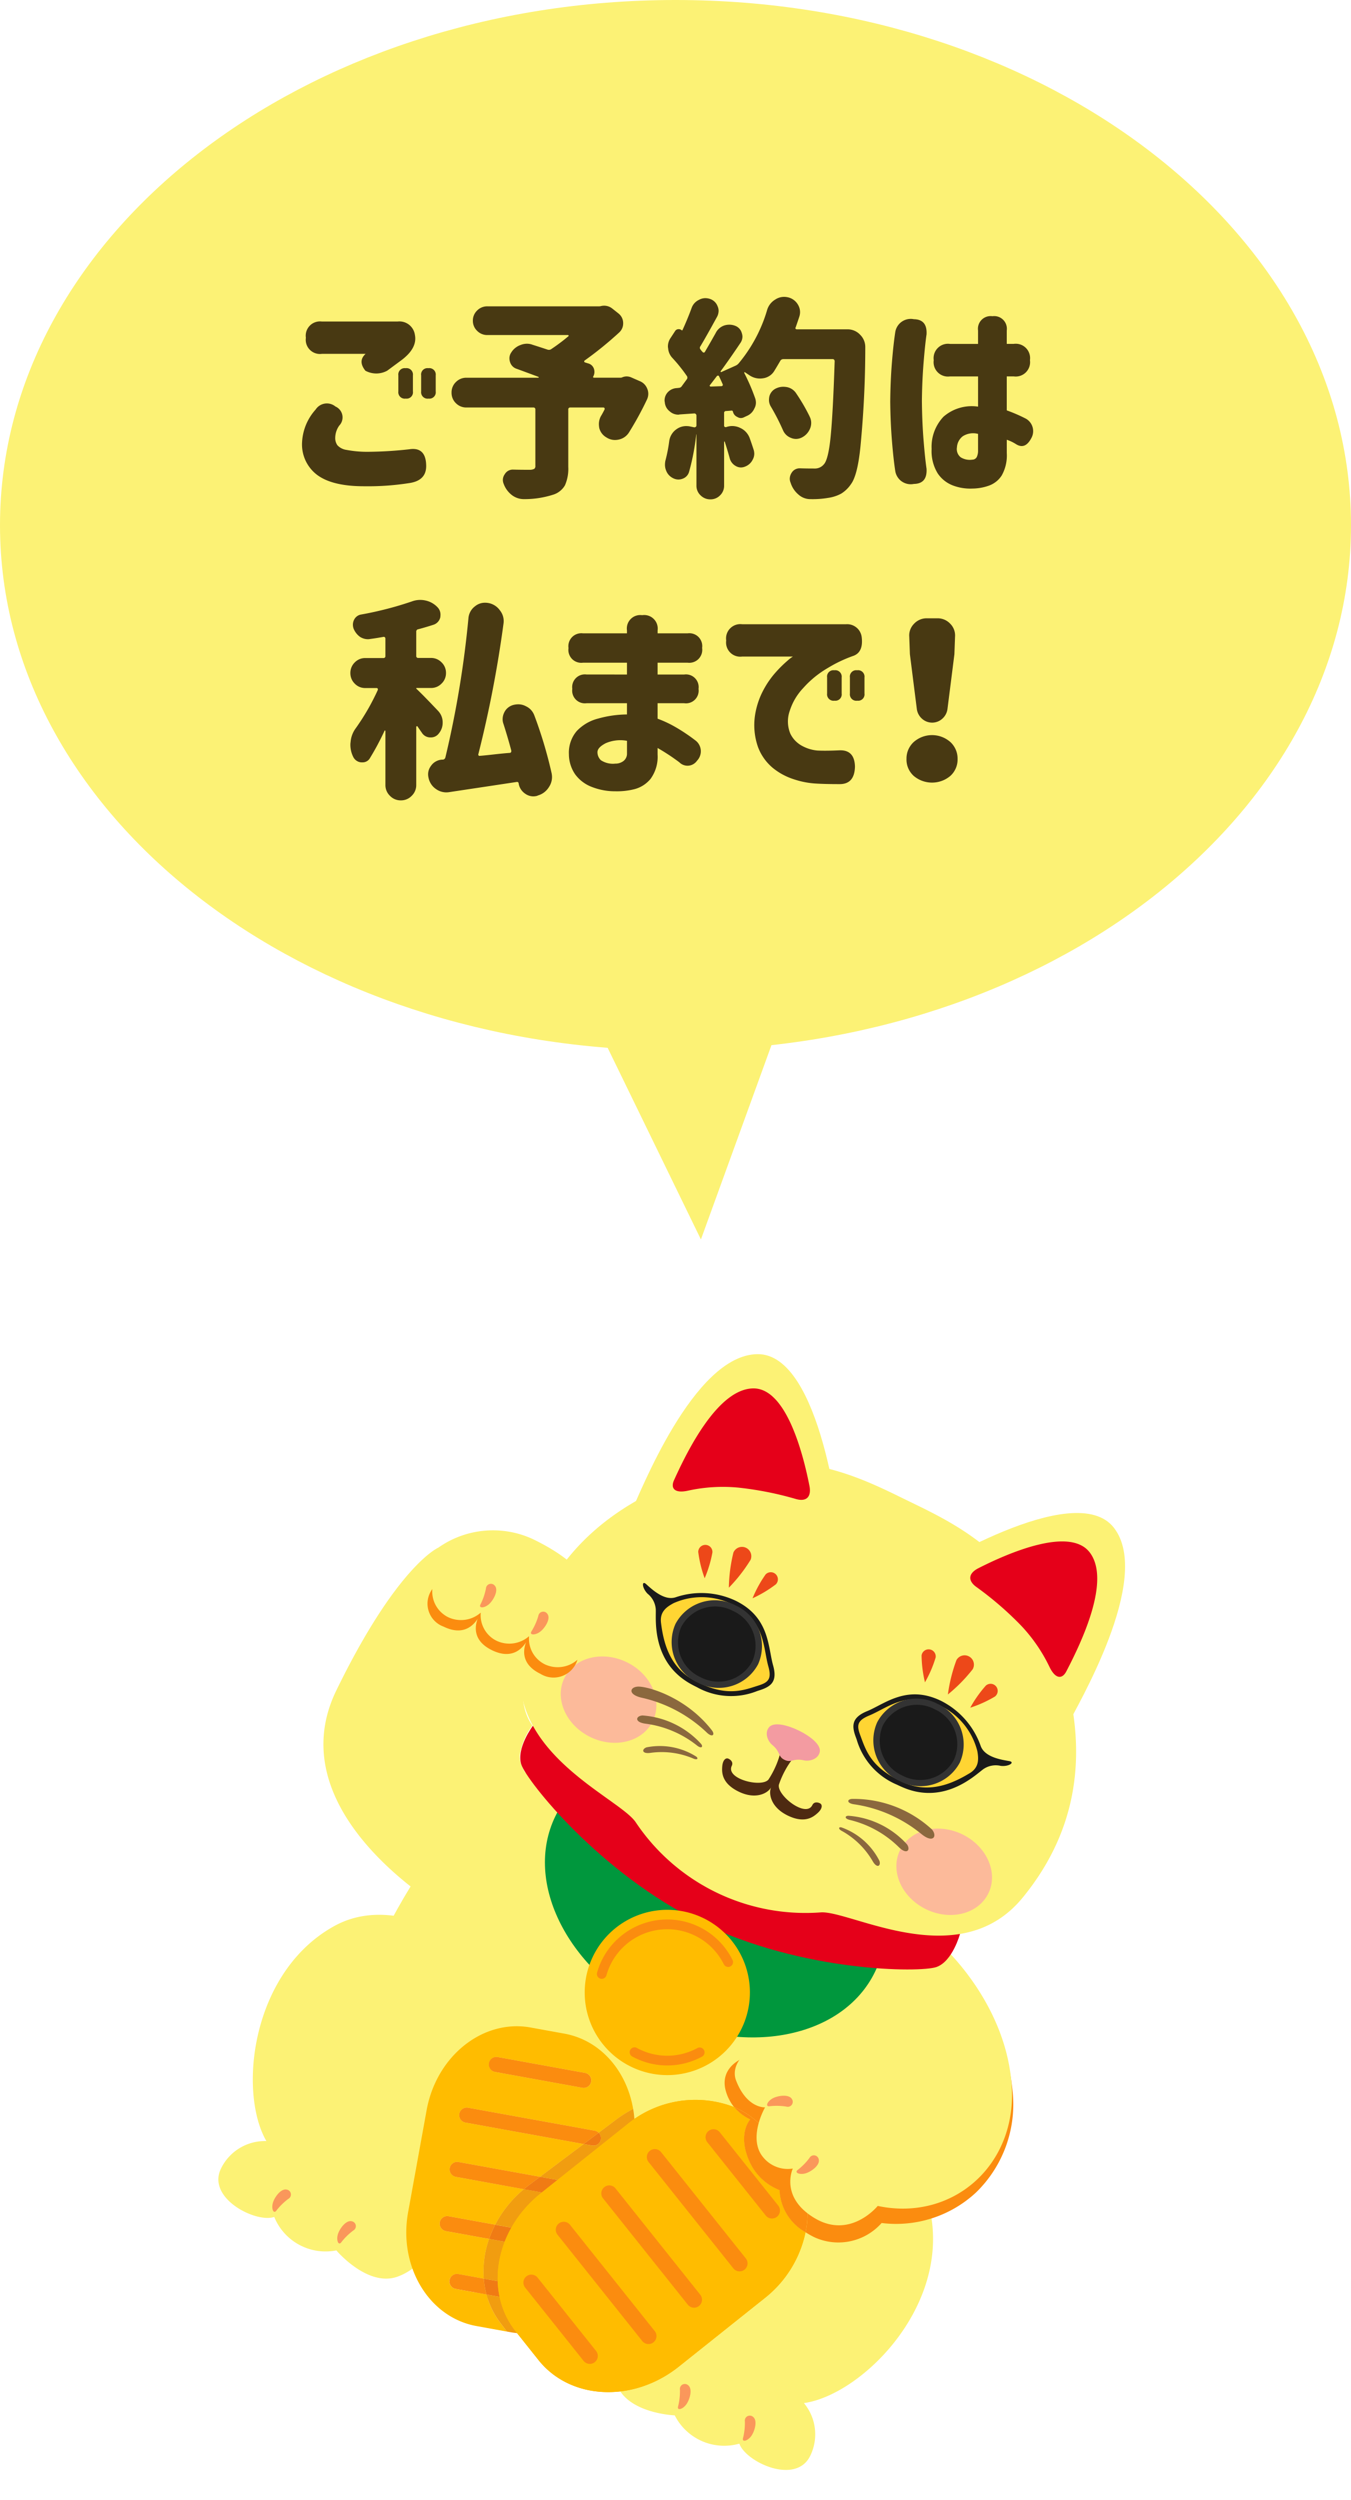 <svg xmlns="http://www.w3.org/2000/svg" xmlns:xlink="http://www.w3.org/1999/xlink" width="175" height="323.706" viewBox="0 0 175 323.706">
  <defs>
    <clipPath id="clip-path">
      <path id="パス_820" data-name="パス 820" d="M9.679,10.185C19.672-.334,29.849,0,36.9,0S54.138-.334,64.13,10.185c7.16,7.537,11.7,17.2,8.782,29.5-2.989,12.579-19.363,11.212-22.7,13.184a26.461,26.461,0,0,1-26.618,0C20.261,50.893,3.887,52.26.9,39.681-2.023,27.387,2.52,17.721,9.679,10.185Z" transform="translate(0 0)" fill="none"/>
    </clipPath>
  </defs>
  <g id="グループ_1699" data-name="グループ 1699" transform="translate(-1080 -531)">
    <g id="グループ_12" data-name="グループ 12" transform="matrix(0.899, 0.438, -0.438, 0.899, 1151.379, 692.776)">
      <path id="パス_771" data-name="パス 771" d="M25.721,48.264S0,46.751,0,28.747,3.783,6.355,3.783,6.355A12.293,12.293,0,0,1,14.374,0c7.414,0,10.845,2.27,11.753,6.657s.887,7.923-5.619,7.317c0,0,.526,5.728,4.309,7.75a8.894,8.894,0,0,0,.208,4.145c.513,1.492,3.478,2.764,3.478,2.764S24.057,39.036,25.721,48.264Z" transform="translate(0 34.738)" fill="#fcf275"/>
      <path id="パス_772" data-name="パス 772" d="M14.057,2.078s19-6.521,26.082,3.54S41.938,30.4,35.855,34.5a6.313,6.313,0,0,1,3.726,5.775c0,4.285-7.173,4.379-8.943,2.609a7.18,7.18,0,0,1-9.129.372s-5.682,2.515-8.57-.372S9.958,34.5,10.889,34.5L0,33.465Z" transform="translate(59.005 85.42)" fill="#fcf275"/>
      <path id="パス_773" data-name="パス 773" d="M5.932,11.048C11.335,5.645,20.464,0,36.3,0S61.265,5.645,66.667,11.048s8.171,30.072,3.7,43.113-12.643,19.1-34.068,19.1S6.7,67.2,2.232,54.162.529,16.451,5.932,11.048Z" transform="translate(19.363 52.555)" fill="#fcf275"/>
      <path id="パス_774" data-name="パス 774" d="M29.471,2.078s-19-6.521-26.082,3.54S1.59,30.4,7.674,34.5a6.313,6.313,0,0,0-3.726,5.775c0,4.285,7.173,4.379,8.943,2.609a7.18,7.18,0,0,0,9.129.372s5.683,2.515,8.57-.372S33.57,34.5,32.639,34.5l10.889-1.031Z" transform="translate(9.735 85.42)" fill="#fcf275"/>
      <path id="パス_775" data-name="パス 775" d="M.886.019a.644.644,0,0,1,.72.987A8.014,8.014,0,0,0,.868,3.094c-.121.492-.645.078-.816-.657S.123.2.886.019Z" transform="translate(21.636 124.396)" fill="#fa975b"/>
      <path id="パス_776" data-name="パス 776" d="M.886.019a.644.644,0,0,1,.72.987A8.015,8.015,0,0,0,.868,3.094c-.12.492-.645.078-.816-.657S.123.2.886.019Z" transform="translate(30.993 124.396)" fill="#fa975b"/>
      <g id="グループ_1504" data-name="グループ 1504" transform="translate(33.767 90.129)">
        <path id="パス_777" data-name="パス 777" d="M.549,17.1,4.179,30.02C6.11,36.9,12.565,41.1,18.6,39.4l3.854-1.083-1.3-.664a10.653,10.653,0,0,1-3.181-2.5l-3.906,1.1a.977.977,0,1,1-.529-1.881l3.219-.9a12.651,12.651,0,0,1-1.631-4.926l-5.48,1.54A.977.977,0,0,1,9.116,28.2l5.914-1.661a15.031,15.031,0,0,1,1.32-5.756L7.714,23.212a.977.977,0,0,1-.528-1.881l10.345-2.906,3.222-6.289L5.784,16.34a.977.977,0,1,1-.528-1.881L21.293,9.954a.979.979,0,0,1,.57.013L23.181,7.4a15.6,15.6,0,0,1,1.345-2.158C21.619,1.18,16.825-.9,12.27.375l-4.3,1.207C1.941,3.277-1.382,10.224.549,17.1ZM5.815,6.888,16.874,3.782A.977.977,0,1,1,17.4,5.663L6.343,8.77a.977.977,0,0,1-.528-1.881Z" transform="translate(0 0)" fill="#ffbc00"/>
        <path id="パス_778" data-name="パス 778" d="M2.941,29.922l7.152-2.009a.977.977,0,1,0-.528-1.881l-7.84,2.2A12.654,12.654,0,0,1,.095,23.307l10.558-2.965a.977.977,0,1,0-.528-1.882L0,21.3a15.027,15.027,0,0,1,1.32-5.756l7.4-2.079a.977.977,0,0,0-.528-1.881L2.5,13.188,5.723,6.9l1.07-.3a.977.977,0,0,0,.041-1.868L8.151,2.158A15.576,15.576,0,0,1,9.5,0a14.466,14.466,0,0,1,2.16,4.519L15.286,17.44c1.931,6.875-1.391,13.822-7.422,15.516l-.445.125-1.3-.664A10.653,10.653,0,0,1,2.941,29.922Z" transform="translate(15.03 5.237)" fill="#f19d10"/>
        <path id="パス_779" data-name="パス 779" d="M1.241,6.423A.977.977,0,1,1,.713,4.542L16.751.036a.978.978,0,0,1,.57.013L16.21,2.219Z" transform="translate(4.542 9.918)" fill="#fb8c0f"/>
        <path id="パス_780" data-name="パス 780" d="M1.746.664a.977.977,0,0,1-.676,1.2L0,2.169,1.111,0A.974.974,0,0,1,1.746.664Z" transform="translate(20.753 9.967)" fill="#f07b14"/>
        <path id="パス_781" data-name="パス 781" d="M.712,3.142,11.772.037A.977.977,0,1,1,12.3,1.918L1.241,5.024A.977.977,0,0,1,.712,3.142Z" transform="translate(5.102 3.746)" fill="#fb8c0f"/>
        <path id="パス_782" data-name="パス 782" d="M1.241,3.542A.977.977,0,0,1,.712,1.661L6.627,0a13.894,13.894,0,0,0,.095,2Z" transform="translate(8.403 26.542)" fill="#fb8c0f"/>
        <path id="パス_783" data-name="パス 783" d="M11.334.713a.978.978,0,0,1-.677,1.2L.1,4.884a13.893,13.893,0,0,1-.095-2L10.129.037A.978.978,0,0,1,11.334.713Z" transform="translate(15.026 23.661)" fill="#f07b14"/>
        <path id="パス_784" data-name="パス 784" d="M1.242,2.785A.977.977,0,1,1,.713.9L3.932,0A11.155,11.155,0,0,0,5.148,1.688Z" transform="translate(12.823 33.471)" fill="#fb8c0f"/>
        <path id="パス_785" data-name="パス 785" d="M9.044.713a.977.977,0,0,1-.676,1.2L1.216,3.927A11.169,11.169,0,0,1,0,2.238L7.84.037A.976.976,0,0,1,9.044.713Z" transform="translate(16.755 31.232)" fill="#f07b14"/>
        <path id="パス_786" data-name="パス 786" d="M9.877,2.361,1.241,4.787A.977.977,0,0,1,.713,2.906L11.058,0,10.24,1.6C10.111,1.85,9.99,2.105,9.877,2.361Z" transform="translate(6.473 18.425)" fill="#fb8c0f"/>
        <path id="パス_787" data-name="パス 787" d="M8.079.713a.977.977,0,0,1-.676,1.2L0,4c.113-.256.234-.51.363-.764l.818-1.6L6.875.036A.978.978,0,0,1,8.079.713Z" transform="translate(16.35 16.789)" fill="#f07b14"/>
      </g>
      <path id="パス_788" data-name="パス 788" d="M1.493,21.022l6.1-12.81A13.911,13.911,0,0,1,19.125,0,6.123,6.123,0,0,0,21.7.523s-.723,2.411,2.277,4.921A7.02,7.02,0,0,0,29.13,7.086a6.543,6.543,0,0,0,5.41,3.431A14.672,14.672,0,0,1,33.5,20.542l-6.1,12.811c-3.244,6.817-10.72,10.037-16.7,7.192L6.446,38.517C.467,35.672-1.751,27.839,1.493,21.022Z" transform="translate(50.821 89.428)" fill="#ffbc00"/>
      <path id="パス_789" data-name="パス 789" d="M1.493,21.022l6.1-12.81A13.911,13.911,0,0,1,19.125,0,6.123,6.123,0,0,0,21.7.523s-.723,2.411,2.277,4.921A7.02,7.02,0,0,0,29.13,7.086a6.543,6.543,0,0,0,5.41,3.431A14.672,14.672,0,0,1,33.5,20.542l-6.1,12.811c-3.244,6.817-10.72,10.037-16.7,7.192L6.446,38.517C.467,35.672-1.751,27.839,1.493,21.022Z" transform="translate(50.821 89.428)" fill="#ffbc00"/>
      <path id="パス_790" data-name="パス 790" d="M12.218,32.963,7.955,30.935a10.731,10.731,0,0,0-5.162-1.019,5.784,5.784,0,0,1-1.828-1.35c-2.948-3.179,1.445-7.348,5.288-7.348.684-1.158.918-3.848,2.7-6.03L3.444,11.007l-1.713-1.3,1.8-1.181L9.817,4.392,14.142,1.55C16.454.03,16.454.03,16.869.01L17.083,0l.208.05C17.744.156,28.452,2.775,34.2,12.075a15.909,15.909,0,0,1,1.6,14.072,15.212,15.212,0,0,1-9.255,8.891A7.488,7.488,0,0,1,19.789,40.5c-.226.011-.458.012-.69,0-.312-.01-.605-.036-.891-.069A11.3,11.3,0,0,0,12.218,32.963Z" transform="translate(67.153 59.513)" fill="#fb8c0f"/>
      <path id="パス_791" data-name="パス 791" d="M10,7.1A7.019,7.019,0,0,1,4.85,5.458C1.849,2.948,2.572.537,2.572.537A6.122,6.122,0,0,1,0,.013,10.73,10.73,0,0,1,5.162,1.033L9.425,3.061a11.3,11.3,0,0,1,5.989,7.469A6.543,6.543,0,0,1,10,7.1Z" transform="translate(69.947 89.415)" fill="#fb8c0f"/>
      <path id="パス_792" data-name="パス 792" d="M.1.589A1.033,1.033,0,0,0,.59,1.966l15.9,7.567a1.033,1.033,0,0,0,1.376-.489h0a1.033,1.033,0,0,0-.489-1.377L1.477.1A1.033,1.033,0,0,0,.1.589Z" transform="translate(62.515 98.71)" fill="#fb8c0f"/>
      <path id="パス_793" data-name="パス 793" d="M.1.589A1.033,1.033,0,0,0,.589,1.966L11.554,7.183a1.033,1.033,0,0,0,1.377-.489h0a1.033,1.033,0,0,0-.489-1.376L1.476.1A1.032,1.032,0,0,0,.1.589Z" transform="translate(68.226 93.071)" fill="#fb8c0f"/>
      <path id="パス_794" data-name="パス 794" d="M.1.59A1.033,1.033,0,0,1,1.476.1l15.9,7.567a1.033,1.033,0,0,1,.489,1.376h0a1.033,1.033,0,0,1-1.376.489L.589,1.965A1.033,1.033,0,0,1,.1.59Z" transform="translate(56.032 112.337)" fill="#fb8c0f"/>
      <path id="パス_795" data-name="パス 795" d="M.1.589A1.033,1.033,0,0,1,1.476.1L12.442,5.318a1.033,1.033,0,0,1,.489,1.376h0a1.033,1.033,0,0,1-1.376.489L.589,1.965A1.033,1.033,0,0,1,.1.589Z" transform="translate(55.258 120.325)" fill="#fb8c0f"/>
      <path id="パス_796" data-name="パス 796" d="M.1.59A1.032,1.032,0,0,0,.589,1.965l15.9,7.567a1.033,1.033,0,0,0,1.376-.489h0a1.034,1.034,0,0,0-.489-1.377L1.477.1A1.033,1.033,0,0,0,.1.59Z" transform="translate(59.273 105.523)" fill="#fb8c0f"/>
      <path id="パス_797" data-name="パス 797" d="M3.971,7.938,17.4,0S28.125,3.078,33.363,12.53c4.933,8.9.583,18.972-8.927,21.338,0,0-1.244,5.431-6.6,5.005s-5.406-4.537-5.406-4.537a4.111,4.111,0,0,1-4.624.071c-2.362-1.61-2.076-5.623-2.076-5.623S3.7,29.973.83,27.305c-1.9-1.762-.546-6.025,4.117-6.247,0,0,2.482-4.948,4.327-8.686Z" transform="translate(67.838 58.917)" fill="#fcf275"/>
      <path id="パス_798" data-name="パス 798" d="M0,17.327C0,26.9,10.308,34.653,23.023,34.653S46.047,26.9,46.047,17.327,35.739,0,23.023,0,0,7.757,0,17.327Z" transform="translate(32.639 48.385)" fill="#00973d"/>
      <path id="パス_799" data-name="パス 799" d="M.156,0S12.834,4.721,30.926,4.721,61.695,0,61.695,0s.7,3.619-.871,5.193-15.246,8.186-29.9,8.186S2.6,6.768,1.028,5.193.156,0,.156,0Z" transform="translate(24.737 56.46)" fill="#e50019"/>
      <g id="グループ_1511" data-name="グループ 1511" transform="translate(18.758 0)">
        <path id="パス_800" data-name="パス 800" d="M9.679,10.185C19.672-.334,29.849,0,36.9,0S54.138-.334,64.13,10.185c7.16,7.537,11.7,17.2,8.782,29.5-2.989,12.579-19.363,11.212-22.7,13.184a26.461,26.461,0,0,1-26.618,0C20.261,50.893,3.887,52.26.9,39.681-2.023,27.387,2.52,17.721,9.679,10.185Z" transform="translate(0 8.999)" fill="#fcf275"/>
        <path id="パス_886" data-name="パス 886" d="M0,5.389c0,2.977,2.852,5.389,6.369,5.389s6.369-2.412,6.369-5.389S9.887,0,6.369,0,0,2.413,0,5.389Z" transform="translate(7.096 43.738)" fill="#fcba9a"/>
        <path id="パス_801" data-name="パス 801" d="M25.477,26.155c0-2.7,1.674-21.971-5.765-25.689S0,16.522,0,16.522Z" transform="translate(42.88 0)" fill="#fcf275"/>
        <path id="パス_802" data-name="パス 802" d="M1.322,10.792a43.05,43.05,0,0,1,7.3,1.922,21.035,21.035,0,0,1,5.75,3.238c1.381,1.091,2.175.718,2.207-.429C16.7,11.09,16.6,2.357,12.553.337,8.752-1.563,3.1,5.035.491,8.492-.393,9.662-.065,10.552,1.322,10.792Z" transform="translate(48.587 4.356)" fill="#e50019"/>
        <path id="パス_803" data-name="パス 803" d="M.161,26.155c0-2.7-1.674-21.971,5.765-25.689S25.638,16.522,25.638,16.522Z" transform="translate(5.292 0)" fill="#fcf275"/>
        <g id="グループ_1505" data-name="グループ 1505" transform="translate(43.321 30.406)">
          <path id="パス_804" data-name="パス 804" d="M8.523,12.26c.3,0,.612-.009.929-.026,6.079-.336,7.828-6.032,8.345-6.8a2.83,2.83,0,0,1,1.774-1.253c1.034-.368,1.481-1.271.689-1.031-1.355.41-3.128.828-4.144-.137A10.391,10.391,0,0,0,8.951,0c-.225,0-.453.008-.68.023C4.761.264,3.156,2.43,1.866,4.171c-.327.441-.635.857-.947,1.207-1.432,1.6-1.036,2.56.132,3.672l.235.226A9.082,9.082,0,0,0,8.523,12.26Z" transform="translate(0)" fill="#1a1a1a"/>
          <path id="パス_805" data-name="パス 805" d="M15.714,6.2c.773-1.181.323-2.116-.353-3.037A8.957,8.957,0,0,0,7.678.024C3.606.3,2.341,3.392.753,5.17c-1.158,1.3-.863,1.9.1,2.811,1.486,1.414,3.136,3.274,7.93,3.01C12.474,10.787,14.56,7.967,15.714,6.2Z" transform="translate(0.637 0.621)" fill="#ffd533"/>
          <path id="パス_806" data-name="パス 806" d="M0,5.565a5.769,5.769,0,0,0,5.954,5.564,5.77,5.77,0,0,0,5.955-5.564A5.77,5.77,0,0,0,5.954,0,5.769,5.769,0,0,0,0,5.565Z" transform="translate(2.707 0.55)" fill="#333"/>
          <path id="パス_807" data-name="パス 807" d="M0,4.776A4.953,4.953,0,0,0,5.111,9.552a4.952,4.952,0,0,0,5.111-4.776A4.952,4.952,0,0,0,5.111,0,4.953,4.953,0,0,0,0,4.776Z" transform="translate(3.55 1.338)" fill="#1a1a1a"/>
        </g>
        <g id="グループ_1506" data-name="グループ 1506" transform="translate(10.915 30.406)">
          <path id="パス_808" data-name="パス 808" d="M12.141,12.26c-.3,0-.612-.009-.928-.026C5.133,11.9,3.385,6.2,2.867,5.435A2.829,2.829,0,0,0,1.093,4.182C.059,3.814-.388,2.911.4,3.151c1.356.41,3.128.828,4.144-.137A10.389,10.389,0,0,1,11.713,0c.225,0,.453.008.68.023C15.9.264,17.508,2.43,18.8,4.171c.327.441.635.857.948,1.207,1.432,1.6,1.036,2.56-.132,3.672l-.235.226a9.081,9.081,0,0,1-7.238,2.984Z" transform="translate(0)" fill="#1a1a1a"/>
          <path id="パス_809" data-name="パス 809" d="M.406,6.2C-.367,5.022.083,4.086.759,3.165A8.958,8.958,0,0,1,8.443.024C12.515.3,13.78,3.392,15.368,5.17c1.158,1.3.863,1.9-.1,2.811-1.486,1.414-3.135,3.274-7.93,3.01C3.647,10.787,1.561,7.967.406,6.2Z" transform="translate(3.906 0.621)" fill="#ffd533"/>
          <path id="パス_810" data-name="パス 810" d="M11.909,5.565a5.769,5.769,0,0,1-5.954,5.564A5.77,5.77,0,0,1,0,5.565,5.769,5.769,0,0,1,5.954,0,5.769,5.769,0,0,1,11.909,5.565Z" transform="translate(6.048 0.55)" fill="#333"/>
          <path id="パス_811" data-name="パス 811" d="M10.222,4.776A4.953,4.953,0,0,1,5.111,9.552,4.952,4.952,0,0,1,0,4.776,4.952,4.952,0,0,1,5.111,0,4.953,4.953,0,0,1,10.222,4.776Z" transform="translate(6.892 1.338)" fill="#1a1a1a"/>
        </g>
        <g id="グループ_1507" data-name="グループ 1507" transform="translate(47.362 23.649)">
          <path id="パス_812" data-name="パス 812" d="M0,1.138A20.475,20.475,0,0,0,.952,5.625,20.417,20.417,0,0,0,2.411,1.276,1.207,1.207,0,0,0,0,1.138Z" transform="translate(4.371 0)" fill="#ed4819"/>
          <path id="パス_813" data-name="パス 813" d="M.583.541A15.609,15.609,0,0,0,.019,4,15.674,15.674,0,0,0,2.26,1.3.921.921,0,1,0,.583.541Z" transform="translate(8.657 1.9)" fill="#ed4819"/>
          <path id="パス_814" data-name="パス 814" d="M1.8.639a15.581,15.581,0,0,1,.165,3.5A15.683,15.683,0,0,1,.045,1.2.921.921,0,1,1,1.8.639Z" transform="translate(0 1.374)" fill="#ed4819"/>
        </g>
        <path id="パス_815" data-name="パス 815" d="M0,5.389c0,2.977,2.852,5.389,6.369,5.389s6.369-2.412,6.369-5.389S9.887,0,6.369,0,0,2.413,0,5.389Z" transform="translate(55.941 44.735)" fill="#fcba9a"/>
        <g id="グループ_1508" data-name="グループ 1508" transform="translate(15.447 23.649)">
          <path id="パス_816" data-name="パス 816" d="M2.412,1.138A20.45,20.45,0,0,1,1.46,5.625,20.436,20.436,0,0,1,0,1.276a1.207,1.207,0,0,1,2.41-.138Z" transform="translate(4.216 0)" fill="#ed4819"/>
          <path id="パス_817" data-name="パス 817" d="M1.761.541A15.644,15.644,0,0,1,2.325,4,15.666,15.666,0,0,1,.083,1.3.921.921,0,1,1,1.761.541Z" transform="translate(0 1.9)" fill="#ed4819"/>
          <path id="パス_818" data-name="パス 818" d="M.214.639a15.606,15.606,0,0,0-.165,3.5A15.662,15.662,0,0,0,1.968,1.2.921.921,0,1,0,.214.639Z" transform="translate(8.988 1.374)" fill="#ed4819"/>
        </g>
        <path id="パス_821" data-name="パス 821" d="M15.286,10.792a43.03,43.03,0,0,0-7.3,1.922,21.035,21.035,0,0,0-5.75,3.238C.856,17.044.062,16.67.029,15.523-.1,11.09.012,2.357,4.053.337c3.8-1.9,9.45,4.7,12.063,8.155C17,9.662,16.672,10.552,15.286,10.792Z" transform="translate(8.616 4.356)" fill="#e50019"/>
        <path id="パス_822" data-name="パス 822" d="M.44,3.7c.381,0,.782.169.782.638,0,1.9,4.7.88,5.051-.469A11.671,11.671,0,0,0,6.126,0h1.8a11.678,11.678,0,0,0-.147,3.87c.352,1.349,5.052,2.369,5.052.469,0-.469.4-.638.782-.638s.6.462.3,1.225-.91,2.028-3.372,2.028-3.52-1.5-3.52-2.381c0,.88-1.057,2.381-3.52,2.381S.43,5.689.137,4.926.058,3.7.44,3.7Z" transform="translate(30.343 45.499)" fill="#4e2a11"/>
        <path id="パス_823" data-name="パス 823" d="M.026,1.35C.226.357,2.125,0,3.692,0S7.157.357,7.356,1.349s-.787,1.7-1.366,1.826c-1.4.318-1.3,1.048-2.3,1.048s-.9-.73-2.3-1.048C.814,3.045-.174,2.342.026,1.35Z" transform="translate(33.68 41.932)" fill="#f39ba1"/>
        <path id="パス_824" data-name="パス 824" d="M11.373.63A14.964,14.964,0,0,0,.392,1.575c-.66.326-.482.865.507.534a17.826,17.826,0,0,1,9.462-.36C12.325,2.224,12.408,1.105,11.373.63Z" transform="translate(47.116 45.263)" fill="#8b683e"/>
        <path id="パス_825" data-name="パス 825" d="M8.695.808A11.359,11.359,0,0,0,.326.766C-.2.967-.1,1.387.672,1.2a13.527,13.527,0,0,1,7.18.38C9.3,2.079,9.445,1.238,8.695.808Z" transform="translate(47.736 48.237)" fill="#8b683e"/>
        <path id="パス_826" data-name="パス 826" d="M6.56,1.794A8.807,8.807,0,0,0,.31.042c-.432.043-.444.378.169.4A10.487,10.487,0,0,1,5.77,2.2C6.754,2.87,7.033,2.27,6.56,1.794Z" transform="translate(47.592 50.734)" fill="#8b683e"/>
        <path id="パス_827" data-name="パス 827" d="M.657.63C1.913.054,6.843-.788,11.638,1.575c.66.326.481.865-.507.534a17.825,17.825,0,0,0-9.462-.36C-.3,2.224-.379,1.105.657.63Z" transform="translate(15.598 45.263)" fill="#8b683e"/>
        <path id="パス_828" data-name="パス 828" d="M.446.808A11.361,11.361,0,0,1,8.816.766c.522.2.424.622-.347.439a13.528,13.528,0,0,0-7.181.38C-.164,2.079-.3,1.238.446.808Z" transform="translate(17.866 48.237)" fill="#8b683e"/>
        <path id="パス_829" data-name="パス 829" d="M.225,1.794A8.806,8.806,0,0,1,6.475.042c.431.043.445.378-.169.4A10.485,10.485,0,0,0,1.014,2.2C.03,2.87-.248,2.27.225,1.794Z" transform="translate(20.367 50.734)" fill="#8b683e"/>
      </g>
      <g id="グループ_1513" data-name="グループ 1513" transform="translate(44.959 69.177)">
        <path id="パス_830" data-name="パス 830" d="M21.409,10.7A10.7,10.7,0,1,1,10.7,0,10.7,10.7,0,0,1,21.409,10.7Z" transform="translate(0 0)" fill="#ffbc00"/>
        <g id="グループ_1512" data-name="グループ 1512" transform="translate(1.256 1.257)">
          <path id="パス_831" data-name="パス 831" d="M7.731.263A8.174,8.174,0,0,1,1.072,3.689c-.137,0-.274,0-.411-.01A.63.63,0,0,0,.6,4.937q.233.011.472.011A9.436,9.436,0,0,0,8.755,1,.63.63,0,0,0,7.731.263Z" transform="translate(8.376 13.947)" fill="#fb8c0f"/>
          <path id="パス_832" data-name="パス 832" d="M15.2,1.957A9.443,9.443,0,0,0,.152,11.129a.63.63,0,0,0,1.24-.223A8.186,8.186,0,0,1,14.435,2.955a.63.63,0,1,0,.768-1Z" transform="translate(0 0)" fill="#fb8c0f"/>
        </g>
      </g>
      <line id="線_39" data-name="線 39" x1="1.239" y1="1.427" transform="translate(49.103 71.463)" fill="none"/>
      <path id="パス_833" data-name="パス 833" d="M1.922.275A.643.643,0,0,0,.747.608a8.041,8.041,0,0,1-.708,2.1c-.209.462.459.46,1.048-.013S2.413.885,1.922.275Z" transform="translate(80.861 90.459)" fill="#fa975b"/>
      <path id="パス_834" data-name="パス 834" d="M.843.019a.644.644,0,0,0-.719.987A8.014,8.014,0,0,1,.861,3.094c.121.492.645.078.817-.657S1.606.2.843.019Z" transform="translate(88.902 124.396)" fill="#fa975b"/>
      <path id="パス_835" data-name="パス 835" d="M.843.019a.644.644,0,0,0-.72.987A8.015,8.015,0,0,1,.861,3.094c.121.492.645.078.816-.657S1.606.2.843.019Z" transform="translate(79.546 124.396)" fill="#fa975b"/>
      <path id="パス_836" data-name="パス 836" d="M2.584.111a.644.644,0,0,1-.2,1.2A8.021,8.021,0,0,0,.37,2.243C-.068,2.5-.137,1.835.27,1.2S1.924-.312,2.584.111Z" transform="translate(73.624 85.096)" fill="#fa975b"/>
      <path id="パス_837" data-name="パス 837" d="M1.014.1A.644.644,0,0,0,.028.827,8,8,0,0,1,.1,3.038c-.035.506.592.27.978-.379S1.687.5,1.014.1Z" transform="translate(19.271 42.549)" fill="#fa975b"/>
      <path id="パス_838" data-name="パス 838" d="M.967.074A.643.643,0,0,0,.05.88a8.016,8.016,0,0,1,.265,2.2c.011.507.613.217.94-.463S1.673.413.967.074Z" transform="translate(11.594 42.27)" fill="#fa975b"/>
      <path id="パス_839" data-name="パス 839" d="M.029,0A3.687,3.687,0,0,0,3.465,2.381,3.882,3.882,0,0,0,7,0a3.687,3.687,0,0,0,3.436,2.381A3.882,3.882,0,0,0,13.964,0,3.686,3.686,0,0,0,17.4,2.381,3.882,3.882,0,0,0,20.931,0a3.229,3.229,0,0,1-3.52,3.738c-2.746,0-3.35-1.737-3.456-2.843C13.827,2,13.191,3.738,10.444,3.738S7.094,2,6.988.895C6.86,2,6.223,3.738,3.477,3.738A3.164,3.164,0,0,1,.029,0Z" transform="translate(5.406 46.251)" fill="#fb8c0f"/>
    </g>
    <path id="パス_1214" data-name="パス 1214" d="M87.5,0C135.825,0,175,30.445,175,68s-39.175,68-87.5,68S0,105.555,0,68,39.175,0,87.5,0Z" transform="translate(1080 531)" fill="#fcf275"/>
    <path id="パス_1213" data-name="パス 1213" d="M17.93,0l17.93,42.316H0Z" transform="translate(1188.698 690.537) rotate(177)" fill="#fcf275"/>
    <path id="パス_1215" data-name="パス 1215" d="M-34.511-20.371a2.026,2.026,0,0,1,2.256,1.736q.342,1.736-1.818,3.322L-35.851-14a2.966,2.966,0,0,1-2.816,0q-1.012-1.258.027-2.187H-44.3a1.837,1.837,0,0,1-2.078-2.078A1.849,1.849,0,0,1-44.3-20.371ZM-45.12-8.969a1.741,1.741,0,0,1,2.57-.4,1.537,1.537,0,0,1,.492,2.475,2.788,2.788,0,0,0-.52,1.586,1.62,1.62,0,0,0,.273.943,1.973,1.973,0,0,0,1.189.615,14.341,14.341,0,0,0,2.857.246,50.547,50.547,0,0,0,5.277-.328q2.133-.328,2.187,2.078.055,1.969-2.187,2.3a34.59,34.59,0,0,1-5.879.41q-4.1,0-6.07-1.477A4.941,4.941,0,0,1-46.87-4.785,6.824,6.824,0,0,1-45.12-8.969ZM-34.4-13.4a.822.822,0,0,1,.93-.93.834.834,0,0,1,.957.93v2.078a.822.822,0,0,1-.93.93.834.834,0,0,1-.957-.93Zm2.953,0a.822.822,0,0,1,.93-.93.834.834,0,0,1,.957.93v2.078a.822.822,0,0,1-.93.93.834.834,0,0,1-.957-.93Zm26.006.273a1.443,1.443,0,0,1,.6-.137,1.5,1.5,0,0,1,.629.137l1.066.465a1.743,1.743,0,0,1,.984.984,1.7,1.7,0,0,1,.137.656,1.743,1.743,0,0,1-.164.738A42.244,42.244,0,0,1-4.54-5.988a2.047,2.047,0,0,1-1.312.9,2.263,2.263,0,0,1-.492.055,2.016,2.016,0,0,1-1.094-.328,1.932,1.932,0,0,1-.93-1.2,2.782,2.782,0,0,1-.055-.547,2.184,2.184,0,0,1,.246-.984q.246-.41.492-.9A.207.207,0,0,0-7.7-9.16a.153.153,0,0,0-.15-.082h-4.266a.242.242,0,0,0-.273.273v7.41A5.313,5.313,0,0,1-12.812.82a2.664,2.664,0,0,1-1.545,1.23,12.118,12.118,0,0,1-3.691.574h-.109a2.545,2.545,0,0,1-1.531-.52A3.246,3.246,0,0,1-20.755.656a1.4,1.4,0,0,1-.109-.52A1.28,1.28,0,0,1-20.618-.6a1.2,1.2,0,0,1,1.066-.6h.027q.957.027,2.16.027A1.271,1.271,0,0,0-16.79-1.3a.46.46,0,0,0,.137-.4V-8.969a.242.242,0,0,0-.273-.273h-8.641A1.877,1.877,0,0,1-26.948-9.8a1.86,1.86,0,0,1-.561-1.367,1.86,1.86,0,0,1,.561-1.367,1.877,1.877,0,0,1,1.381-.561h9.3q.027,0,.041-.041a.062.062,0,0,0-.014-.068q-1.395-.52-2.816-1.039a1.315,1.315,0,0,1-.875-.875,1.548,1.548,0,0,1-.082-.492,1.319,1.319,0,0,1,.246-.766,2.315,2.315,0,0,1,1.2-.957,2.194,2.194,0,0,1,.82-.164,2.039,2.039,0,0,1,.738.137q.875.273,1.941.629a.526.526,0,0,0,.492-.082,24.381,24.381,0,0,0,2.188-1.641.078.078,0,0,0,.041-.1.084.084,0,0,0-.1-.068H-22.86a1.822,1.822,0,0,1-1.34-.547,1.79,1.79,0,0,1-.547-1.312,1.79,1.79,0,0,1,.547-1.312,1.822,1.822,0,0,1,1.34-.547H-8.368a.606.606,0,0,0,.191-.027,1.8,1.8,0,0,1,.438-.055,1.7,1.7,0,0,1,1.066.383l.793.629a1.581,1.581,0,0,1,.6,1.285,1.564,1.564,0,0,1-.52,1.176,46.181,46.181,0,0,1-4.484,3.637.13.13,0,0,0-.041.123.128.128,0,0,0,.068.1q.246.082.52.164a1.066,1.066,0,0,1,.684.711A1.388,1.388,0,0,1-9-13.836a1.247,1.247,0,0,1-.164.6q-.027.027,0,.082a.088.088,0,0,0,.082.055h3.473A.516.516,0,0,0-5.442-13.125Zm11.4.984a.091.091,0,0,0-.014.123.115.115,0,0,0,.1.068L7.438-12a.184.184,0,0,0,.164-.082.18.18,0,0,0,0-.191q-.246-.574-.465-1.012a.116.116,0,0,0-.123-.082.2.2,0,0,0-.15.055Q6.263-12.523,5.962-12.141Zm11.1-7.465a.156.156,0,0,0,0,.178.2.2,0,0,0,.164.068h6.535a2.226,2.226,0,0,1,1.668.711,2.22,2.22,0,0,1,.656,1.586q0,6.426-.629,12.934Q25.075-.437,24.228.684a4.126,4.126,0,0,1-1.271,1.23,5,5,0,0,1-1.682.547,12,12,0,0,1-2.242.164h-.055a2.293,2.293,0,0,1-1.559-.6A3.284,3.284,0,0,1,16.407.492,1.343,1.343,0,0,1,16.3,0a1.447,1.447,0,0,1,.246-.793,1.213,1.213,0,0,1,1.066-.574h.027q.793.027,1.859.027a1.489,1.489,0,0,0,1.2-.52q.6-.6.9-3.637t.52-9.734a.29.29,0,0,0-.068-.191.22.22,0,0,0-.178-.082h-6.4a.442.442,0,0,0-.41.246q-.383.656-.766,1.285a2.026,2.026,0,0,1-1.5.957,2.524,2.524,0,0,1-.355.027,2.411,2.411,0,0,1-1.422-.465l-.492-.328q-.055-.055-.1-.014a.076.076,0,0,0-.014.1,25.762,25.762,0,0,1,1.395,3.227,1.75,1.75,0,0,1,.109.6,1.537,1.537,0,0,1-.191.738,1.858,1.858,0,0,1-.984.984l-.355.164a.922.922,0,0,1-.41.109.862.862,0,0,1-.465-.137A.979.979,0,0,1,8.942-8.7q-.055-.164-.191-.137l-.684.055a.242.242,0,0,0-.273.273v1.613a.184.184,0,0,0,.082.164.23.23,0,0,0,.191.027,2.34,2.34,0,0,1,.793-.137A2.409,2.409,0,0,1,9.9-6.59a2.332,2.332,0,0,1,1.23,1.367q.273.766.492,1.449a1.809,1.809,0,0,1,.082.52,1.578,1.578,0,0,1-.219.793,1.783,1.783,0,0,1-.984.875,1.4,1.4,0,0,1-.52.109A1.338,1.338,0,0,1,9.3-1.668a1.6,1.6,0,0,1-.766-.957q-.273-1.012-.656-2.187,0-.027-.041-.027t-.041.055V.875a1.713,1.713,0,0,1-.52,1.258,1.713,1.713,0,0,1-1.258.52,1.759,1.759,0,0,1-1.271-.52A1.691,1.691,0,0,1,4.212.875V-5.742q0-.027-.014-.027t-.014.027A29.63,29.63,0,0,1,3.255-.9a1.311,1.311,0,0,1-.82.875,1.463,1.463,0,0,1-.547.109A1.51,1.51,0,0,1,1.2-.082a1.784,1.784,0,0,1-.9-.957,1.993,1.993,0,0,1-.164-.793,2.652,2.652,0,0,1,.055-.52A19.241,19.241,0,0,0,.685-4.867a2.238,2.238,0,0,1,.9-1.531,2.146,2.146,0,0,1,1.285-.437,3.317,3.317,0,0,1,.41.027l.656.137A.29.29,0,0,0,4.13-6.74a.22.22,0,0,0,.082-.178V-8.2a.262.262,0,0,0-.082-.191.262.262,0,0,0-.191-.082L2.024-8.34a.45.45,0,0,1-.137.027A1.675,1.675,0,0,1,.739-8.75a1.643,1.643,0,0,1-.629-1.2.606.606,0,0,1-.027-.191,1.565,1.565,0,0,1,.41-1.066,1.689,1.689,0,0,1,1.2-.547l.219-.027a.492.492,0,0,0,.383-.191q.055-.082.656-.9a.357.357,0,0,0,.027-.437,20.7,20.7,0,0,0-1.859-2.324,2.034,2.034,0,0,1-.574-1.285.9.9,0,0,1-.027-.219,1.947,1.947,0,0,1,.355-1.121l.574-.875a.507.507,0,0,1,.4-.246.573.573,0,0,1,.451.137q.082.055.109-.027.656-1.422,1.176-2.844a1.845,1.845,0,0,1,.957-1.066,1.73,1.73,0,0,1,.82-.219,1.987,1.987,0,0,1,.629.109,1.559,1.559,0,0,1,.957.93,1.443,1.443,0,0,1,.137.6A1.7,1.7,0,0,1,6.892-21Q5.5-18.457,4.731-17.172a.313.313,0,0,0,.027.438.836.836,0,0,0,.109.15q.082.1.137.15a.172.172,0,0,0,.15.082.172.172,0,0,0,.15-.082q.766-1.312,1.395-2.434a1.935,1.935,0,0,1,1.094-.984,2.147,2.147,0,0,1,.684-.109,2.039,2.039,0,0,1,.738.137,1.394,1.394,0,0,1,.875.957,1.472,1.472,0,0,1,.082.465,1.47,1.47,0,0,1-.273.82Q8.5-15.5,7.356-13.945a.09.09,0,0,0,0,.1q.027.041.082.014l1.832-.82a1.142,1.142,0,0,0,.41-.3,19.239,19.239,0,0,0,3.691-6.918,2.325,2.325,0,0,1,1.039-1.34,2.075,2.075,0,0,1,1.148-.355,2.263,2.263,0,0,1,.492.055,2,2,0,0,1,1.313.957,1.864,1.864,0,0,1,.273.957,1.987,1.987,0,0,1-.109.629Q17.31-20.316,17.063-19.605Zm1.8,11.512a1.779,1.779,0,0,1,.219.848,1.968,1.968,0,0,1-.137.711,2.233,2.233,0,0,1-1.066,1.176,1.7,1.7,0,0,1-.766.191,1.7,1.7,0,0,1-.656-.137,1.827,1.827,0,0,1-1.039-1.012,28.363,28.363,0,0,0-1.559-3.035,1.626,1.626,0,0,1-.246-.848,2.263,2.263,0,0,1,.055-.492,1.563,1.563,0,0,1,.848-1.012,2.167,2.167,0,0,1,.93-.219,2.782,2.782,0,0,1,.547.055,1.869,1.869,0,0,1,1.176.848A24.263,24.263,0,0,1,18.868-8.094ZM40.69-17.473V-19.2a1.643,1.643,0,0,1,1.859-1.859A1.643,1.643,0,0,1,44.409-19.2v1.723h.9a1.861,1.861,0,0,1,2.105,2.105,1.861,1.861,0,0,1-2.105,2.105h-.9v4.4a20.277,20.277,0,0,1,2.516,1.094,1.856,1.856,0,0,1,.656,2.516q-.793,1.5-1.969.766a5.313,5.313,0,0,0-1.2-.574v1.7a5.308,5.308,0,0,1-.656,2.926A3.276,3.276,0,0,1,42.03.9a6.552,6.552,0,0,1-2.078.355,6.34,6.34,0,0,1-2.516-.4A4.134,4.134,0,0,1,35.454-.725a5.522,5.522,0,0,1-.779-3.158,5.664,5.664,0,0,1,1.545-4.17,5.582,5.582,0,0,1,4.471-1.3v-3.91H37.054a1.861,1.861,0,0,1-2.105-2.105,1.861,1.861,0,0,1,2.105-2.105ZM39.952-2.488a.645.645,0,0,0,.574-.342,1.955,1.955,0,0,0,.164-.889V-5.824a2.487,2.487,0,0,0-1.969.3,1.946,1.946,0,0,0-.766,1.449,1.35,1.35,0,0,0,.492,1.285A2.239,2.239,0,0,0,39.952-2.488Zm-9.98-16.543a2.028,2.028,0,0,1,2.406-1.641q1.75.027,1.641,1.969-.191,1.285-.383,3.65t-.219,4.963q.027,2.762.219,5.127t.383,3.65Q34.128.629,32.378.656A2.028,2.028,0,0,1,29.972-.984q-.246-1.586-.437-3.965Q29.343-7.3,29.315-9.98v-.027q.027-2.707.219-5.059Q29.726-17.445,29.972-19.031ZM-29.261,30.031a2.133,2.133,0,0,1,.6,1.531,2.138,2.138,0,0,1-.492,1.395,1.27,1.27,0,0,1-1.039.52h-.082a1.286,1.286,0,0,1-1.094-.629q-.273-.383-.547-.793-.027-.055-.1-.027t-.068.082v7.52a1.921,1.921,0,0,1-.588,1.408,1.921,1.921,0,0,1-1.408.588,1.921,1.921,0,0,1-1.408-.588,1.921,1.921,0,0,1-.588-1.408v-7q0-.027-.055-.041t-.055.014a34.118,34.118,0,0,1-1.914,3.582,1.082,1.082,0,0,1-.93.52h-.191a1.264,1.264,0,0,1-1.039-.738,3.49,3.49,0,0,1-.355-1.531,2.165,2.165,0,0,1,.027-.355,3.465,3.465,0,0,1,.656-1.777,29.452,29.452,0,0,0,2.871-4.977.207.207,0,0,0-.014-.164.153.153,0,0,0-.15-.082h-1.449a1.854,1.854,0,0,1-1.381-.574,1.89,1.89,0,0,1-.561-1.367,1.89,1.89,0,0,1,.561-1.367,1.854,1.854,0,0,1,1.381-.574h2.324a.242.242,0,0,0,.273-.273V20.68a.22.22,0,0,0-.082-.178.205.205,0,0,0-.191-.041q-.9.164-1.723.273a1.391,1.391,0,0,1-.273.027,1.917,1.917,0,0,1-1.012-.3,2.413,2.413,0,0,1-.848-1.094,1.548,1.548,0,0,1-.082-.492,1.456,1.456,0,0,1,.164-.656,1.239,1.239,0,0,1,.9-.656,44.872,44.872,0,0,0,6.59-1.7,3.062,3.062,0,0,1,1.066-.191,3.153,3.153,0,0,1,.711.082,3,3,0,0,1,1.559.9,1.348,1.348,0,0,1,.355.9,2.7,2.7,0,0,1-.027.383,1.328,1.328,0,0,1-.9.957q-.93.3-1.941.574a.3.3,0,0,0-.273.328v3.117a.242.242,0,0,0,.273.273h1.641a1.867,1.867,0,0,1,1.367.574,1.867,1.867,0,0,1,.574,1.367A1.867,1.867,0,0,1-28.8,26.5a1.867,1.867,0,0,1-1.367.574h-1.859a.048.048,0,0,0-.055.055.088.088,0,0,0,.055.082Q-31.23,27.953-29.261,30.031ZM-14.55,38.1a2.652,2.652,0,0,1,.055.52,2.308,2.308,0,0,1-.383,1.258A2.471,2.471,0,0,1-16.355,41l-.027.027a1.9,1.9,0,0,1-.547.082,1.8,1.8,0,0,1-1.012-.328,1.962,1.962,0,0,1-.875-1.34q-.027-.246-.3-.191l-8.723,1.313a2.524,2.524,0,0,1-.355.027,2.3,2.3,0,0,1-1.34-.437,2.318,2.318,0,0,1-.957-1.449,2.146,2.146,0,0,1-.055-.465,1.815,1.815,0,0,1,.383-1.094,1.872,1.872,0,0,1,1.395-.793h.137a.375.375,0,0,0,.328-.3,130.437,130.437,0,0,0,2.98-17.992,2.139,2.139,0,0,1,.848-1.559,2.028,2.028,0,0,1,1.313-.465,2.524,2.524,0,0,1,.355.027,2.322,2.322,0,0,1,1.559.957,2.209,2.209,0,0,1,.492,1.395,2.524,2.524,0,0,1-.027.355,150.555,150.555,0,0,1-3.254,16.871.181.181,0,0,0,.027.164.138.138,0,0,0,.164.055q.437-.027,1.777-.178t2.105-.205a.177.177,0,0,0,.164-.1.268.268,0,0,0,.027-.205q-.465-1.75-1.012-3.445a1.75,1.75,0,0,1-.109-.6,2,2,0,0,1,.219-.9,1.819,1.819,0,0,1,1.176-.957,2.592,2.592,0,0,1,.629-.082,2.074,2.074,0,0,1,.984.246,2.1,2.1,0,0,1,1.094,1.176A55.98,55.98,0,0,1-14.55,38.1Zm9.764-12.77V23.8h-5.687A1.668,1.668,0,0,1-12.36,21.91,1.68,1.68,0,0,1-10.474,20h5.687v-.383a1.74,1.74,0,0,1,1.969-1.969,1.752,1.752,0,0,1,2,1.969V20H3.062a1.668,1.668,0,0,1,1.887,1.887A1.68,1.68,0,0,1,3.062,23.8H-.821v1.531H2.624a1.643,1.643,0,0,1,1.859,1.859,1.643,1.643,0,0,1-1.859,1.859H-.821v2A15.023,15.023,0,0,1,1.64,32.219a23.7,23.7,0,0,1,2.434,1.641,1.756,1.756,0,0,1,.219,2.625A1.494,1.494,0,0,1,2,36.7,26.556,26.556,0,0,0-.821,34.844v.848a4.832,4.832,0,0,1-.916,3.158,4.027,4.027,0,0,1-2.078,1.326,9.247,9.247,0,0,1-2.475.273A8.165,8.165,0,0,1-9.3,39.9a4.767,4.767,0,0,1-2.174-1.613,4.614,4.614,0,0,1-.834-2.625,4.32,4.32,0,0,1,1.012-3.008,5.785,5.785,0,0,1,2.8-1.627A14.325,14.325,0,0,1-4.786,30.5V29.047h-5.223a1.643,1.643,0,0,1-1.859-1.859,1.643,1.643,0,0,1,1.859-1.859Zm-1.5,11.539a1.689,1.689,0,0,0,1.012-.314,1.2,1.2,0,0,0,.492-.916V33.914a4.737,4.737,0,0,0-2.762.314q-1.039.533-1.066,1.135a1.429,1.429,0,0,0,.451,1.066A2.81,2.81,0,0,0-6.29,36.867ZM21.138,25.711a.822.822,0,0,1,.93-.93.834.834,0,0,1,.957.93v2.078a.822.822,0,0,1-.93.93.834.834,0,0,1-.957-.93Zm2.953,0a.822.822,0,0,1,.93-.93.834.834,0,0,1,.957.93v2.078a.822.822,0,0,1-.93.93.834.834,0,0,1-.957-.93ZM23.6,18.82a1.9,1.9,0,0,1,2.023,1.7q.219,1.887-1.039,2.379a17.48,17.48,0,0,0-3.377,1.6,12.974,12.974,0,0,0-3.2,2.625A7.626,7.626,0,0,0,16.3,30.031,4.132,4.132,0,0,0,16.38,33a3.56,3.56,0,0,0,1.6,1.613,5.056,5.056,0,0,0,1.9.561q1.094.055,2.844-.027,1.969-.082,2.023,2.105-.055,2.3-2.023,2.27-1.941,0-3.172-.082a10.913,10.913,0,0,1-2.68-.533,8.269,8.269,0,0,1-2.775-1.49,6.465,6.465,0,0,1-1.914-2.707,8.579,8.579,0,0,1-.369-4.184,10.228,10.228,0,0,1,1.053-3.145,11.725,11.725,0,0,1,1.641-2.365,15.96,15.96,0,0,1,1.518-1.49,4.458,4.458,0,0,1,.684-.52H10.146a1.837,1.837,0,0,1-2.078-2.078,1.849,1.849,0,0,1,2.078-2.105Zm9.162,10.992-.9-7.109-.082-2.27a2.134,2.134,0,0,1,.629-1.682,2.216,2.216,0,0,1,1.641-.7H35.44a2.216,2.216,0,0,1,1.641.7,2.134,2.134,0,0,1,.629,1.682l-.082,2.27-.9,7.109a2.031,2.031,0,0,1-.67,1.244,1.956,1.956,0,0,1-2.625,0A2.031,2.031,0,0,1,32.761,29.813Zm-1.34,6.453a2.9,2.9,0,0,1,.943-2.2,3.592,3.592,0,0,1,4.73,0,2.9,2.9,0,0,1,.943,2.2,2.848,2.848,0,0,1-.943,2.2,3.678,3.678,0,0,1-4.73,0A2.848,2.848,0,0,1,31.421,36.266Z" transform="translate(1166 593)" fill="#483912"/>
  </g>
</svg>
